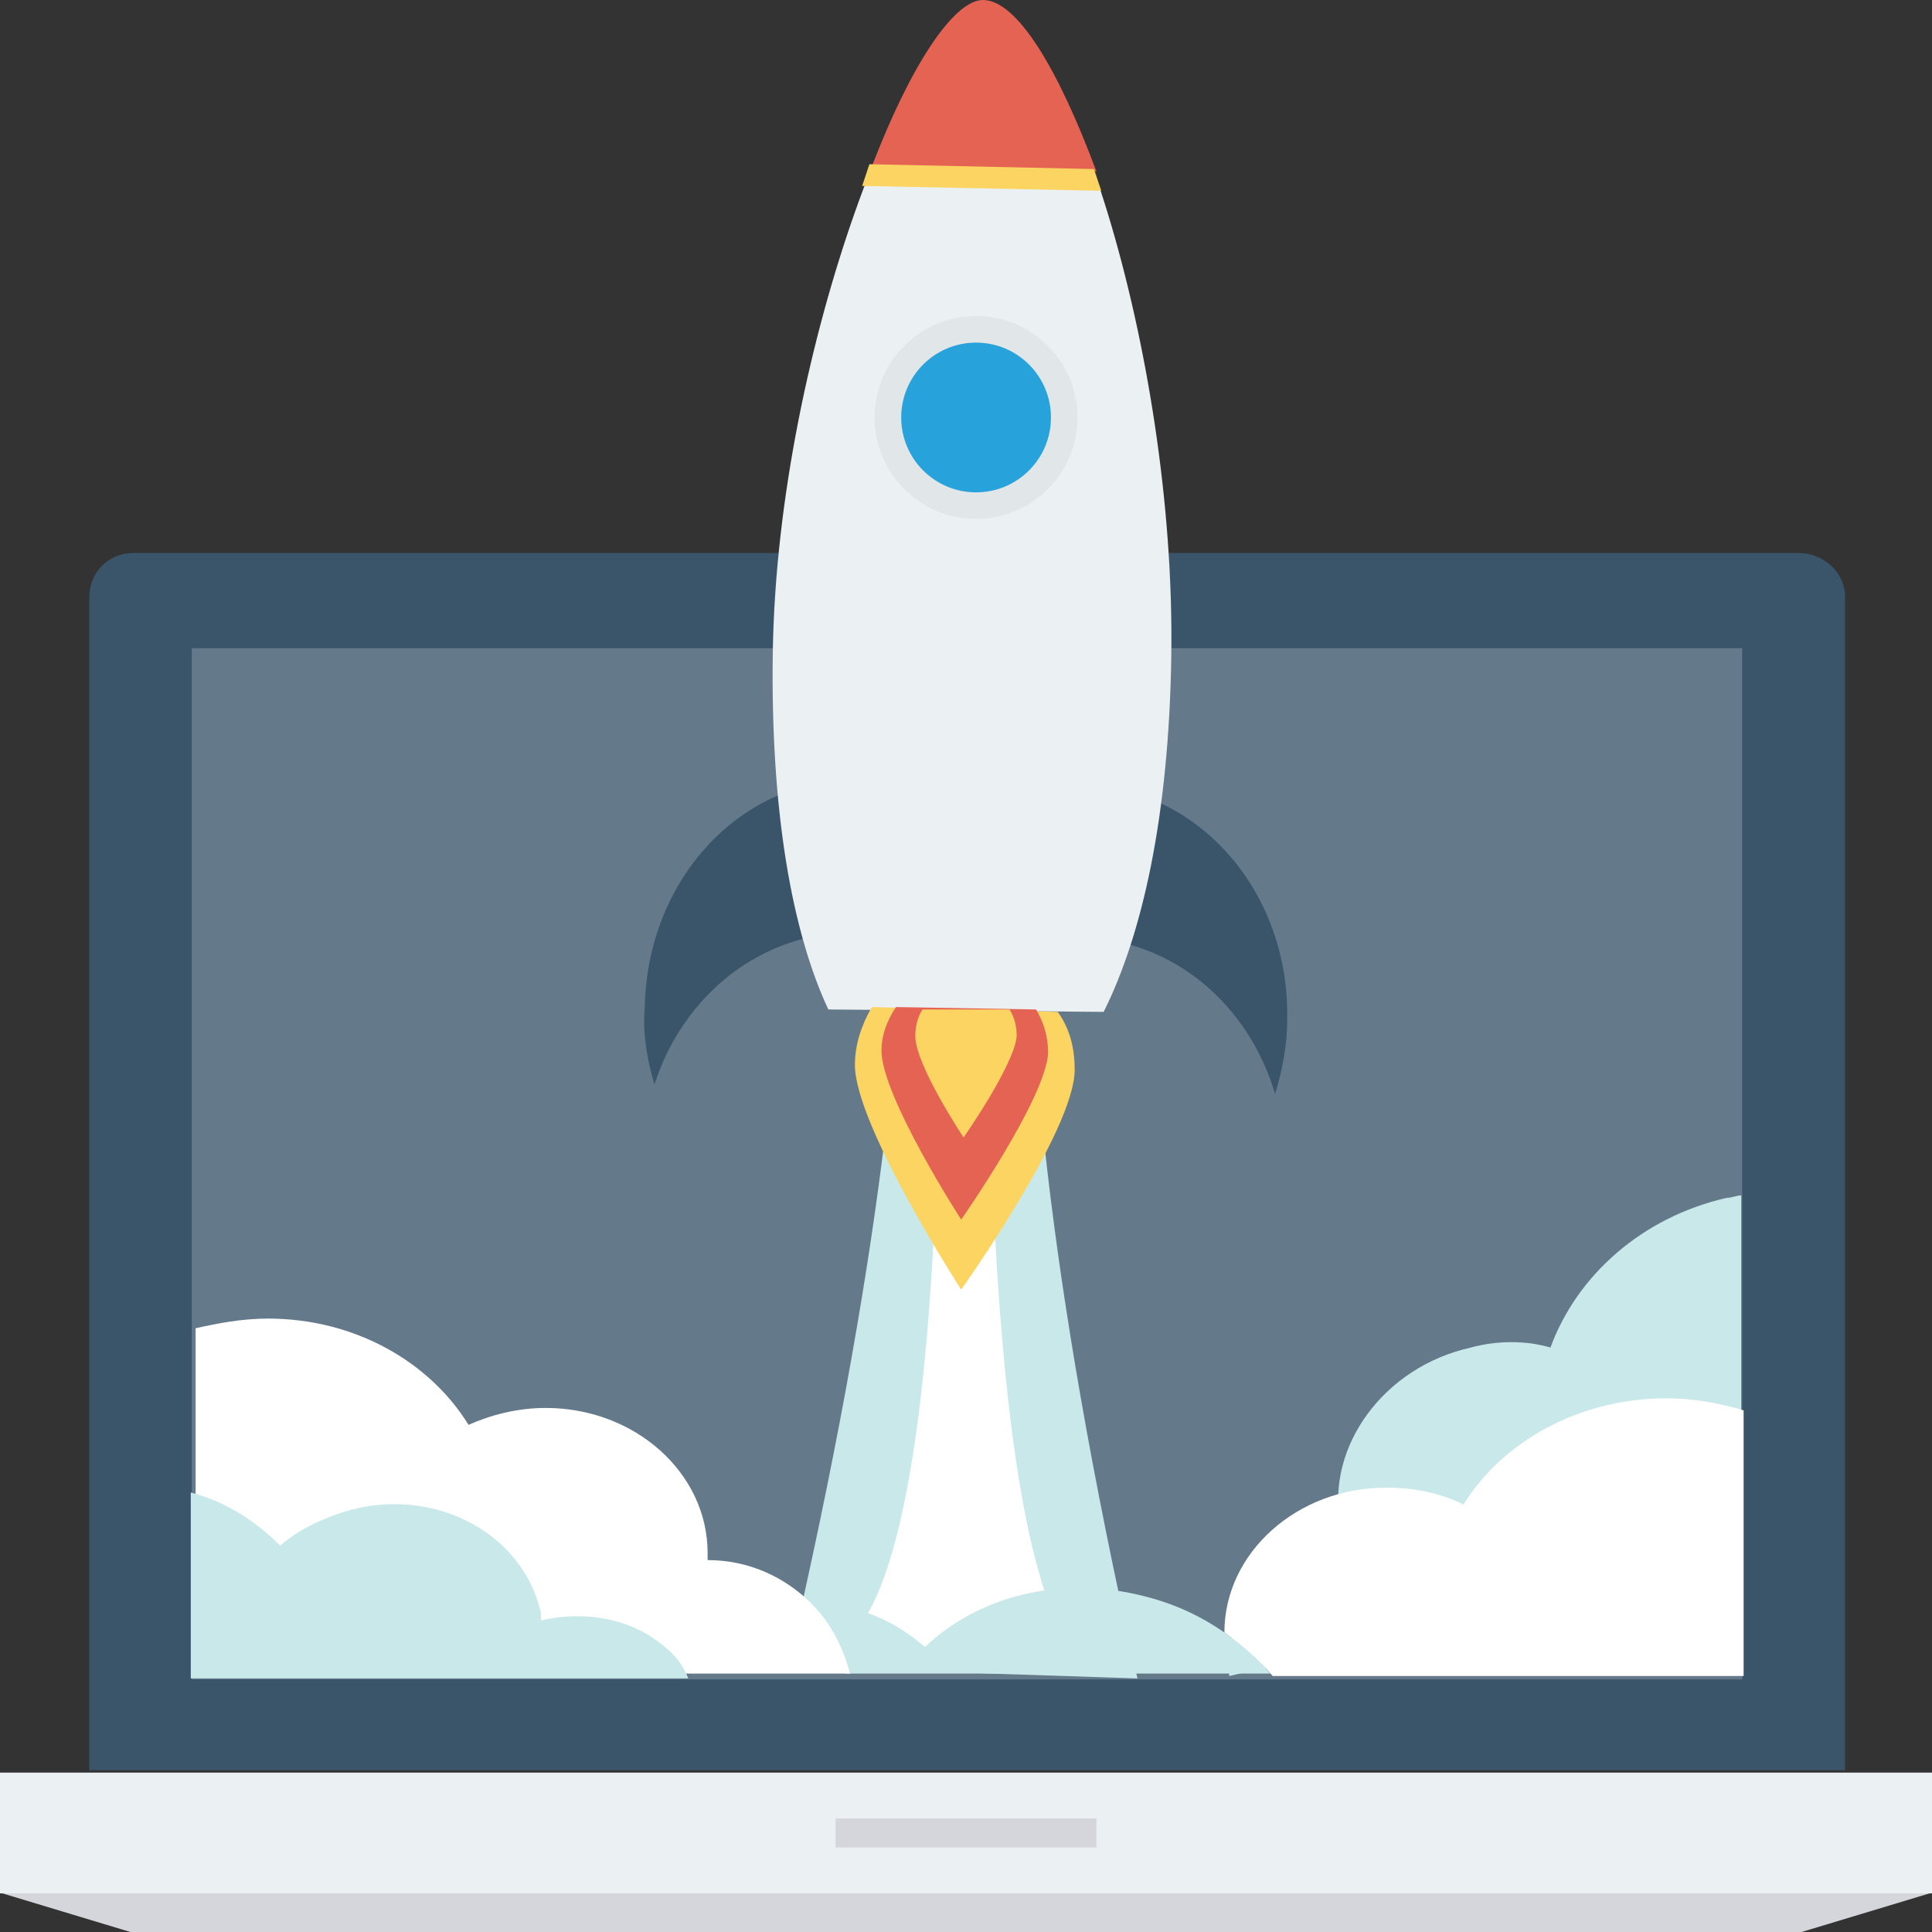 <?xml version="1.0" encoding="iso-8859-1"?>
<!-- Generator: Adobe Illustrator 19.0.0, SVG Export Plug-In . SVG Version: 6.00 Build 0)  -->
<svg xmlns="http://www.w3.org/2000/svg" xmlns:xlink="http://www.w3.org/1999/xlink" version="1.1" id="Layer_1" x="0px" y="0px" viewBox="0 0 481.882 481.882" style="enable-background:new 0 0 481.882 481.882;" xml:space="preserve">
<rect x="0" y="0" width="481.882" height="481.882" fill="#333333" stroke="none"/>
<path style="fill:#3A556A;" d="M448.753,137.939H33.129c-6.024,0-10.842,4.819-10.842,10.842v292.744h437.911V148.781  C460.198,142.758,454.776,137.939,448.753,137.939z"/>
<rect x="47.827" y="161.678" style="fill:#64798A;" width="386.711" height="257.205"/>
<rect y="442.127" style="fill:#EBF0F3;" width="481.882" height="30.118"/>
<g>
	<polygon style="fill:#D5D6DB;" points="481.28,472.245 0.602,472.245 32.527,481.882 449.355,481.882  "/>
	<rect x="208.414" y="453.572" style="fill:#D5D6DB;" width="65.054" height="7.228"/>
</g>
<ellipse style="fill:#BFBDBD;" cx="240.941" cy="223.473" rx="6.626" ry="5.421"/>
<path style="fill:#C9E8EA;" d="M265.035,160.828h-22.889h-0.602h-22.889c0,0,25.299,50.598-22.287,255.398l36.141,0.602  l14.456,0.602l36.744,1.205C237.327,213.835,265.035,160.828,265.035,160.828z"/>
<path style="fill:#FFFFFF;" d="M248.169,151.191l-8.433,1.205v-1.205l-7.831-1.807c0,0,12.649,224.075-19.275,258.409l1.205,7.228  l23.492,1.807l4.216-1.205h22.889l5.421-1.205C237.327,381.892,248.169,151.191,248.169,151.191z"/>
<path style="fill:#C9E8EA;" d="M386.711,336.113c-6.024-1.807-13.252-1.807-19.878,0c-21.685,4.819-36.141,24.696-32.527,43.972  c0,0.602,0,1.205,0.602,1.807l0,0c-10.24,2.409-18.673,8.433-23.492,16.264c-3.614,6.024-5.421,12.649-4.819,19.878l41.562-9.638  l86.137-19.878v-90.353c-1.205,0-2.409,0.602-3.614,0.602C409.6,303.586,393.336,318.042,386.711,336.113z"/>
<path style="fill:#FFFFFF;" d="M365.026,375.266c-6.024-3.012-12.649-4.216-19.275-4.216c-22.287,0-40.358,16.263-40.358,36.141l0,0  c4.216,3.012,8.433,6.626,12.047,10.842h117.459v-66.259c-6.024-1.807-12.649-3.012-19.275-3.012  C393.939,348.762,374.664,359.605,365.026,375.266z"/>
<path style="fill:#C9E8EA;" d="M305.393,407.191c-6.024-4.216-12.649-7.228-19.878-9.035c-21.082-5.421-41.562,0-54.814,12.649  c-4.819-4.216-10.842-7.831-18.071-9.638c-3.614-1.205-7.228-1.205-10.24-1.807c4.819,4.819,7.831,11.445,8.433,18.071h69.271  h36.744C313.826,413.816,309.609,410.202,305.393,407.191z"/>
<path style="fill:#FFFFFF;" d="M202.391,399.962c-6.626-6.626-15.661-10.842-25.901-10.842l0,0c0-0.602,0-1.205,0-1.807  c0-19.878-18.071-36.141-40.358-36.141c-7.228,0-13.854,1.807-19.275,4.216c-9.638-15.661-28.311-26.504-49.995-26.504  c-6.626,0-12.649,1.205-18.071,2.409v86.136h120.471h42.767C210.221,410.805,207.209,404.781,202.391,399.962z"/>
<path style="fill:#C9E8EA;" d="M162.635,408.395c-7.228-4.819-17.468-6.626-27.708-4.216l0,0c0-0.602,0-1.205,0-1.807  c-4.216-19.275-25.299-31.322-46.984-25.901c-6.626,1.807-13.252,4.819-18.071,9.035c-6.024-6.024-13.252-10.842-22.287-13.252  v46.381h124.085C169.864,413.816,166.249,410.805,162.635,408.395z"/>
<g>
	<path style="fill:#3A556A;" d="M318.042,272.866c1.807-6.024,3.012-12.047,3.012-18.673c0.602-31.925-22.287-57.826-51.2-58.428   l-0.602,37.948C292.744,234.315,311.416,250.579,318.042,272.866z"/>
	<path style="fill:#3A556A;" d="M163.238,270.456c-1.807-6.024-3.012-12.649-2.409-19.275c0.602-31.925,24.094-57.224,53.007-56.621   l-0.602,37.948C189.741,232.508,170.466,248.169,163.238,270.456z"/>
</g>
<path style="fill:#EBF0F3;" d="M275.275,252.386c9.638-19.275,16.264-48.791,16.866-88.546  c1.205-77.101-27.708-163.238-46.984-163.238c-16.264,0-51.2,84.932-52.405,162.033c-0.602,39.755,4.819,69.873,13.854,89.148  L275.275,252.386z"/>
<ellipse style="fill:#E1E6E9;" cx="243.448" cy="104.131" rx="25.3" ry="25.3"/>
<ellipse style="fill:#27A2DB;" cx="243.454" cy="104.131" rx="18.674" ry="18.674"/>
<path style="fill:#FCD462;" d="M217.449,251.181c-2.409,4.216-4.216,9.035-4.216,14.456c0,15.059,26.504,56.019,26.504,56.019  s28.311-39.755,28.311-54.814c0-5.421-1.205-10.24-4.216-14.456L217.449,251.181z"/>
<path style="fill:#E56353;" d="M223.473,251.181c-2.409,3.614-3.614,7.228-3.614,10.842c0,11.445,19.878,42.165,19.878,42.165  s21.082-30.118,21.685-41.562c0-4.216-1.205-7.831-3.012-10.842L223.473,251.181z"/>
<path style="fill:#FCD462;" d="M230.099,251.784c-1.205,1.807-1.807,4.216-1.807,6.626c0,7.228,12.047,25.299,12.047,25.299  s12.649-18.071,13.252-25.299c0-2.409-0.602-4.819-1.807-6.626H230.099z"/>
<path style="fill:#E56353;" d="M245.158,0c-7.228,0-18.071,16.264-27.708,41.562l56.019,1.205C263.831,16.866,253.591,0,245.158,0z"/>
<path style="fill:#FCD462;" d="M272.866,42.165l-56.019-1.205c-0.602,1.807-1.205,3.614-1.807,5.421l59.633,1.205  C274.071,45.779,273.468,43.972,272.866,42.165z"/>
<g>
</g>
<g>
</g>
<g>
</g>
<g>
</g>
<g>
</g>
<g>
</g>
<g>
</g>
<g>
</g>
<g>
</g>
<g>
</g>
<g>
</g>
<g>
</g>
<g>
</g>
<g>
</g>
<g>
</g>
</svg>
